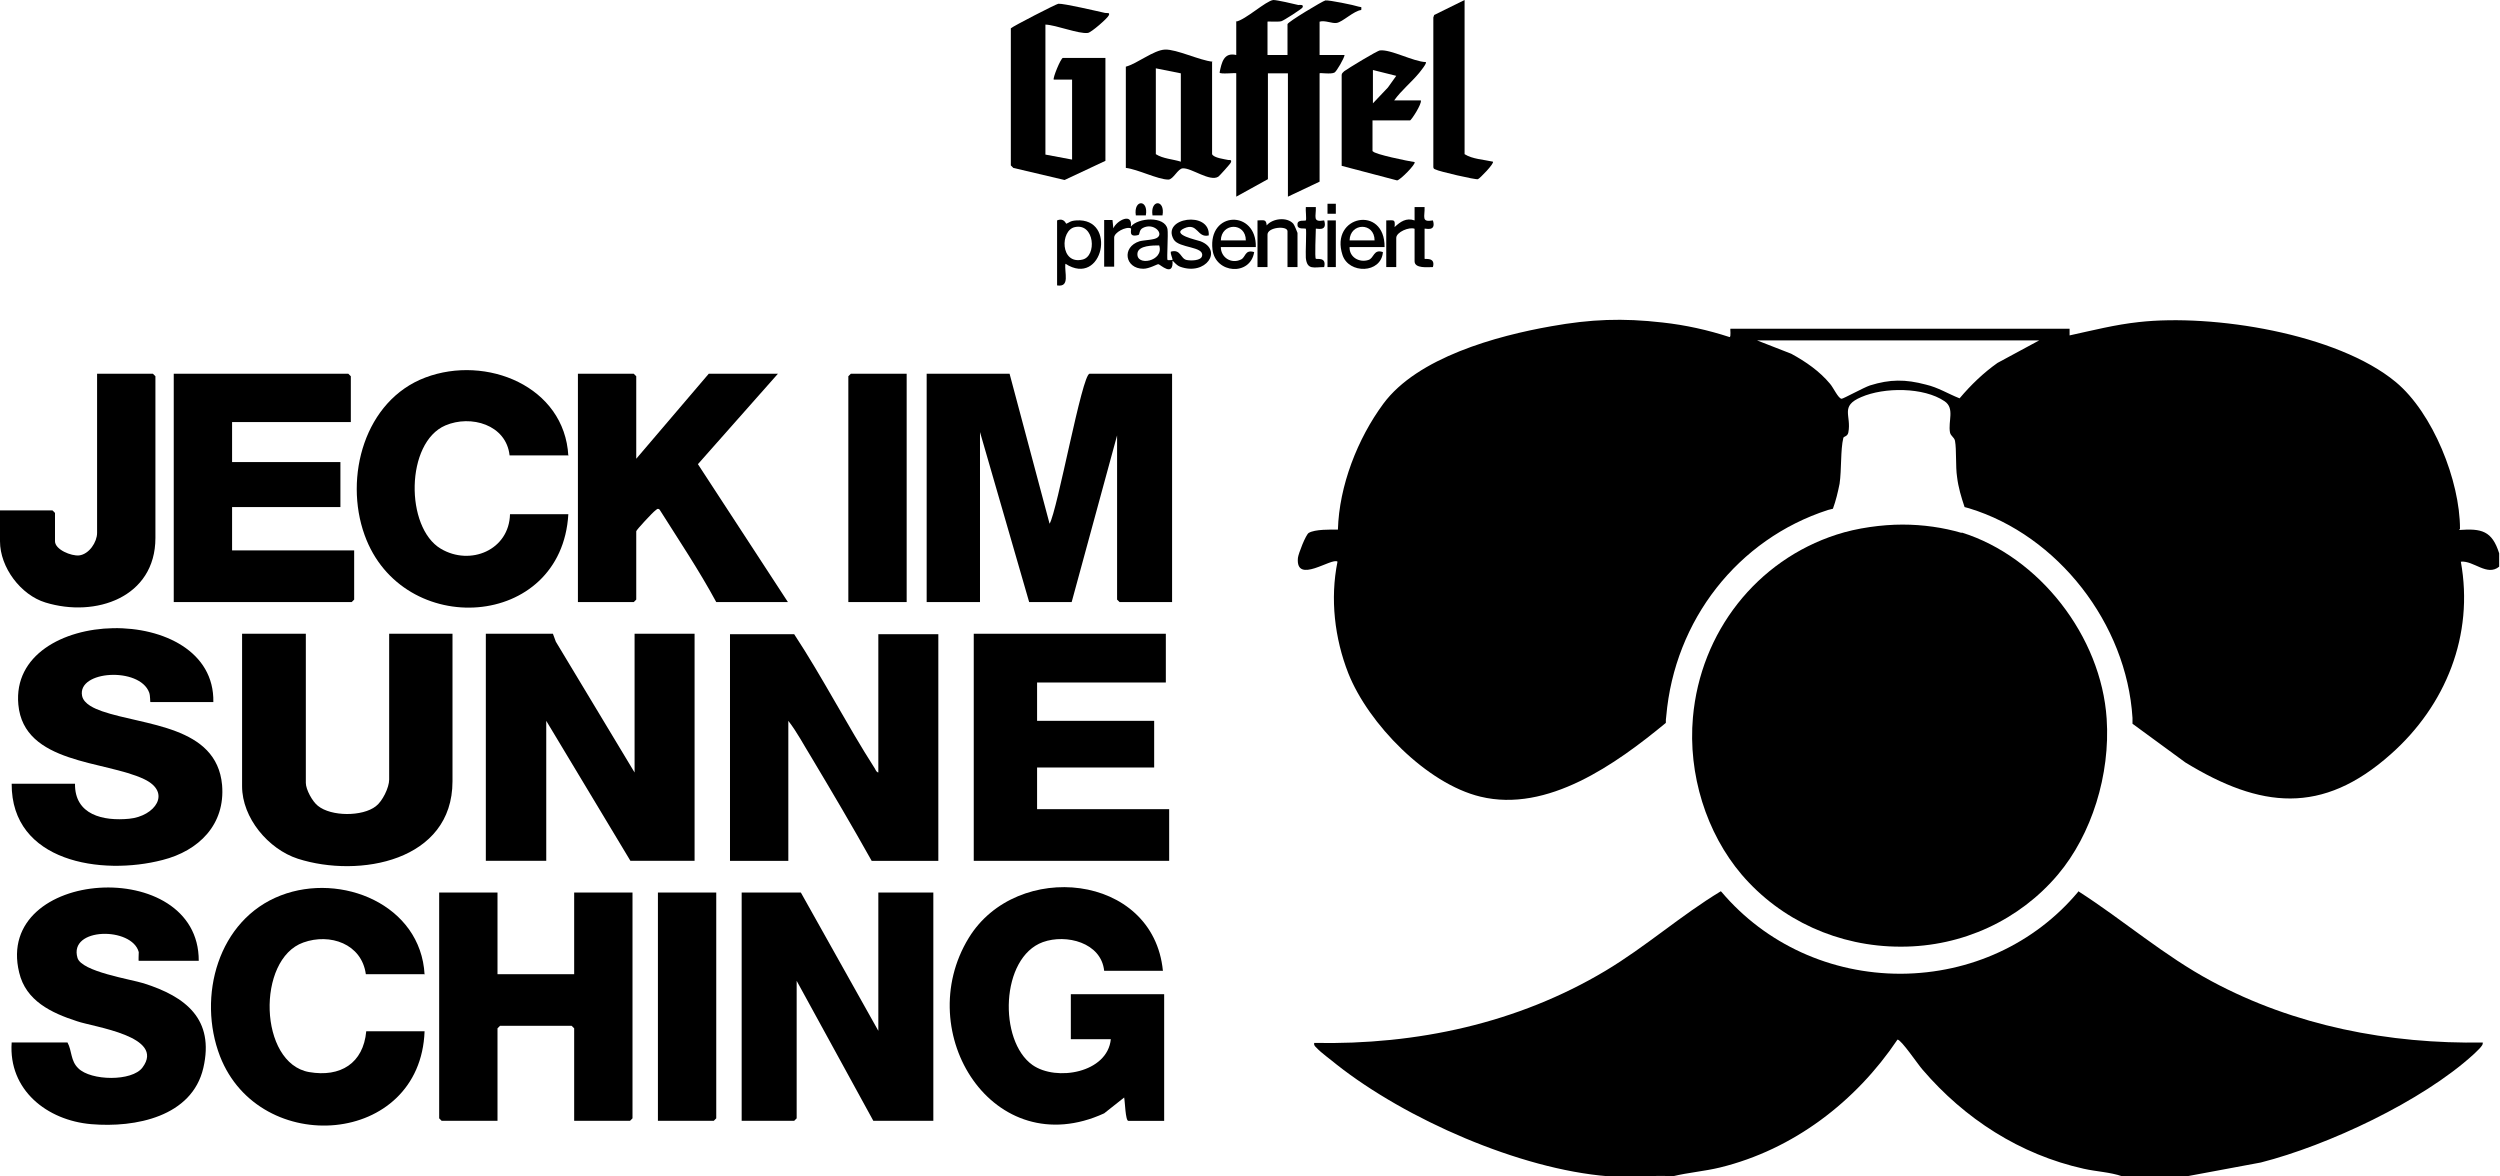 <?xml version="1.0" encoding="UTF-8"?>
<svg id="Ebene_1" xmlns="http://www.w3.org/2000/svg" width="600" height="282.3" version="1.1" viewBox="0 0 600 282.3">
  <!-- Generator: Adobe Illustrator 29.0.1, SVG Export Plug-In . SVG Version: 2.1.0 Build 192)  -->
  <path d="M470.8,127.9c-4.4-1.3-9.3-2-14.2-2s-10.9.8-15.8,2.4c-19.2,6.2-32.7,23.4-34.5,43.9-1.2,13.6,3.2,27.7,11.7,37.7,9.4,11,23.3,17.3,38.1,17.3h.2c14.7,0,28.4-6.4,37.6-17.3,8.1-9.6,12.6-24,11.7-37.4-1.3-19.8-16.2-38.9-34.8-44.7Z"/>
  <path d="M242.3,89.7l9.6,36c1.9-3.2,7.8-36,9.6-36h19.8v54.8h-12.6s-.6-.6-.6-.6v-39.4l-10.9,40h-10.2c0,0-11.8-40.8-11.8-40.8v40.8h-12.8v-54.8h19.9Z"/>
  <polygon points="132.7 152.1 133.4 154 152.3 185.4 152.3 152.1 166.7 152.1 166.7 206.6 151.3 206.6 131.1 173 131.1 206.6 116.6 206.6 116.6 152.1 132.7 152.1"/>
  <path d="M210.8,185.4v-33.2h14.4v54.4h-16c-4.7-8.4-9.6-16.7-14.5-24.9-1.8-2.9-3.4-6-5.5-8.7v33.6h-14v-54.4h15.4c6.9,10.5,12.6,21.7,19.4,32.3.2.4.4.9.9.9Z"/>
  <path d="M192.2,214.2l18.6,33.2v-33.2h13.2v54.8h-14.4l-18.4-33.6v33s-.6.6-.6.6h-12.6v-54.8h14.2Z"/>
  <polygon points="279.8 152.1 279.8 163.8 248.9 163.8 248.9 173 277 173 277 184.2 248.9 184.2 248.9 194.2 280.6 194.2 280.6 206.6 233.7 206.6 233.7 152.1 279.8 152.1"/>
  <path d="M279,233h-14c-.7-6.8-9.1-8.9-14.7-6.9-10.2,3.7-10.7,23.7-2.5,29.5,5.7,4,18,1.9,18.8-6.2h-9.6v-10.8h22.4v30.4h-8.6c-.7,0-.8-4.7-1-5.6l-4.8,3.8c-26.6,12.2-46.4-19.4-32.5-42.1,11.5-18.8,44.3-15.6,46.6,7.9h0Z"/>
  <path d="M51.3,168.5h-15.2c-.1,0,0-1.5-.3-2.3-2.3-6.2-17.3-5.3-16.1.8.4,2,3.1,3.1,4.8,3.7,10.1,3.5,27.5,3.4,28.8,17.7.8,9.5-5.6,15.8-14.3,18-14.6,3.8-36.3.5-36.2-18.3h15.2c-.1,7.5,6.8,9,13,8.4,6.2-.6,10.3-6.3,3.6-9.5-9.4-4.5-28.9-3.6-30.2-17.9-2.2-23.8,47.3-24.9,46.8-.6h0Z"/>
  <path d="M73.4,152.1v35.8c0,1.6,1.6,4.5,2.9,5.5,3.2,2.6,10.7,2.6,13.9.1,1.6-1.2,3.2-4.5,3.2-6.4v-35h15.2v35.4c0,19.2-22.4,23.3-37.1,18.6-7.1-2.3-13.4-9.8-13.4-17.4v-36.6h15.2Z"/>
  <path d="M119.4,214.2v19.6h18.4v-19.6h14v54.2s-.6.6-.6.6h-13.4v-22.2s-.6-.6-.6-.6h-17.2s-.6.6-.6.6v22.2h-13.4s-.6-.6-.6-.6v-54.2h14Z"/>
  <path d="M84.2,101.3h-28.5v9.6h26v10.8h-26v10.4h29.3v11.8s-.6.6-.6.6h-42.7v-54.8h41.9s.6.6.6.6v11Z"/>
  <path d="M152.7,110.1l17.4-20.4h16.6l-19.2,21.7,21.6,33.1h-17.2c-4.1-7.6-9-14.9-13.6-22.2-.5-.4-.7,0-1,.2-.6.4-4.6,4.7-4.6,5v16.4s-.6.6-.6.6h-13.4v-54.8h13.4s.6.6.6.6c0,0,0,19.8,0,19.8Z"/>
  <path d="M47.7,230.6h-14.4c-.1,0,0-1.5,0-2.1-1.6-6.1-16.9-6-14.7,1.4,1,3.3,12.7,5.1,15.9,6.1,10.1,3.2,17,8.6,14.3,20.3-2.7,11.7-16.3,14.4-26.9,13.5-10.6-.9-19.9-8.2-19.1-19.6h13.4c1.1,2,.7,4.4,2.6,6.2,3,3,12.9,3.2,15.4-.2,5.6-7.5-11.7-9.7-15.7-11.1-6.2-2-12.3-4.9-13.9-11.7-6.1-25.1,43.2-28.2,43.1-2.8h0Z"/>
  <path d="M101.8,233.8h-14c-1-7.3-8.6-9.9-15-7.6-11.3,4-10.7,29,1.4,31.1,7.5,1.3,13-2.1,13.7-9.8h14c-1,27.6-39.6,30.4-49.1,6-5.5-14.3-.5-32.8,14.6-38.6,14.5-5.6,33.6,2.2,34.5,19h0Z"/>
  <path d="M136.3,109.3h-14c-.8-7.4-9.3-9.8-15.4-7.2-9.6,4.1-9.7,24.5-1.1,29.6,7.1,4.2,16.4.3,16.6-8.3h14c-1.6,27.8-39.9,30.1-48.9,5-5-13.9,0-32.3,14.6-37.8s33.4,2.1,34.3,18.8h0Z"/>
  <path d="M0,122.5h12.6s.6.6.6.6v6.8c0,2,3.9,3.6,5.8,3.4,2.4-.3,4.3-3.2,4.3-5.4v-38.2h13.4s.6.6.6.6v38.8c0,14.3-14.4,19.2-26.4,15.5C5,142.8,0,136.2,0,129.9v-7.4h0Z"/>
  <path d="M217.6,89.7v54.8h-14v-54.2s.6-.6.6-.6h13.4Z"/>
  <path d="M171.9,214.2v54.2s-.6.6-.6.6h-13.4v-54.8h14Z"/>
  <path d="M296.6,5.2c2.3-.4,7.2-5,9-5.2.9,0,4.8.9,6,1.2.3,0,1.4-.2,1,.6-.1.3-4.6,3.2-5.1,3.3-.8.2-3.3,0-3.3.1v8h4.8v-7.4c0-.5,8.5-5.6,9.1-5.7.9-.1,6.8,1.1,8,1.5.6.2.7-.2.6.8-1.8.2-4.5,2.9-5.9,3.1-1.1.2-2.8-.7-4.1-.3v8h6c-.1.8-1.9,3.9-2.4,4.2-.8.5-3.6,0-3.6.2v26l-7.6,3.6v-29.6h-4.8v25.4l-7.6,4.2v-29.6c0-.2-4,.3-4-.2.5-2.4,1-4.9,4-4.2V5.3h0Z"/>
  <path d="M265.3,38.6l-9.8,4.6-12.3-2.9-.6-.6V6.8c.5-.5,10.8-5.8,11.4-5.9,1.3-.1,9.4,1.8,11.2,2.2.4.1,1.3-.2.9.6-.3.7-4.2,4.1-5,4.2-2.2.3-7.6-1.9-10.2-2v31.2l6.4,1.2v-19.2h-4.4c-.3-.3,1.7-5.2,2.2-5.2h10.2v24.6h0Z"/>
  <path d="M290.9,14.9v22.1c.4.9,3,1.2,3.9,1.4.3,0,.9-.1.6.6,0,.2-2.8,3.3-3,3.4-2,1.3-6.4-2.1-8.5-2-1.2,0-2.3,2.7-3.5,2.7-2.5,0-7.4-2.5-10.2-2.8v-24.3c2.7-.7,6.7-4,9.4-4.1,2.8-.1,8.3,2.6,11.4,2.9h0ZM283.4,17.6l-6-1.2v20.6c1.7,1.1,4.1,1.2,6,1.8v-21.2h0Z"/>
  <path d="M329.5,36.3c.2.7,8.6,2.4,10,2.6.4.4-3.4,4.3-4.2,4.4l-13.3-3.5v-21.8c0-.4.3-.6.6-.9.8-.6,8-5,8.6-5,2.6-.3,8,2.7,11,2.8.3.3-1.3,2.2-1.6,2.6-1.9,2.3-4.3,4.2-6,6.6h6.4c.3.8-2.3,4.8-2.6,4.8h-9v7.4h0ZM329.5,16.8v8l3.6-3.8,2-2.8-5.6-1.4h0Z"/>
  <path d="M351.5,0v37c1.9,1.2,4.6,1.3,6.8,1.8.4.4-3.2,4.1-3.6,4.2-.5.2-9.5-1.9-10.1-2.3-.3-.1-.6-.2-.6-.6V4.2c0,0,.2-.6.2-.6L351.5,0h0Z"/>
  <path d="M281.4,62.5c.3,4.2-3,.9-3.4.9-.3,0-2.2,1.1-3.6,1.1-4.4,0-5.3-5.2-.9-6.6,1.1-.3,3.6-.3,4.3-.9,1.5-1.1-1-3.6-3.5-2.3-1,.5-.7,1.6-1.1,1.7-2.6.7-1.5-1.4-1.8-1.6-1.2-.5-4,1-4,2.2v7h-2.4v-11.2h2l.2,2c.8-1.9,4.7-3.9,4.2-.4,1.7-2.2,8.2-2.6,8.8.6.2,1.2-.2,7.1,0,7.4.1.1.9,0,1.2,0,0-.6-.5-1.3-.4-2,2.4-.7,2.3,1.7,3.8,2,1,.2,3.5.2,3.7-1,.5-2.3-5.5-1.8-6.8-3.9-3.1-5.3,8.8-7,8.4-1-2.8.7-2.6-3.2-5.9-1.7s3.1,2.8,3.9,3.1c5.5,2.1,1.3,8.4-4.9,6.1-1-.4-1.6-1.4-1.9-1.5h0ZM278.2,58.9c-1.5,0-4.9,0-5.2,1.8-.5,3.4,6.5,2,5.2-1.8Z"/>
  <path d="M332.7,52.9c1.8,0,2.2-.4,2,1.6,1.4-1.3,2.8-2.3,4.8-1.6v-3.2h2.4c.1,2.3-.9,3.7,2,3.2.9,2.9-2,1.8-2,2v7.2c0,.2,2.7-.5,2,2-1.2,0-4.4.4-4.4-1.4v-7.8c-1.3-.5-4.4.8-4.4,2.2v7h-2.4v-11.2h0Z"/>
  <path d="M253.7,52.9c1.7-.7,2.1.8,2.2.8.8-.3.9-.7,2.4-.8,9.9-.7,6.4,16.2-2.6,10.4-.3,2.1,1.2,5.7-2,5.2v-15.6h0ZM258,54.5c-3.6.7-3.6,9.1,1.8,7.8,3.5-.8,2.9-8.8-1.8-7.8Z"/>
  <path d="M332.3,59.3h-8.4c-.1,2.4,2.3,3.8,4.5,3.1,1.4-.4,1.2-2.7,3.5-1.9-.4,5.2-8.2,5.3-9.7.7-3.1-9.5,10.2-12.1,10.1-1.9h0ZM329.9,57.7c0-4.4-5.9-4.3-6,0h6Z"/>
  <path d="M301.4,59.3h-8.4c0,2.5,2.5,4.1,4.8,3,1.2-.5.9-2.5,3.2-1.8-.9,5.8-9.3,5.2-10-.6-1.1-9.3,10.6-9.6,10.4-.6ZM299,57.7c0-4.4-5.9-4.3-6,0h6Z"/>
  <path d="M311.4,64.1h-2.4v-8.6c0-1.4-4.8-1-4.8.8v7.8h-2.4v-11.2c1.4,0,2.1-.4,2.2,1.2,1.4-1.7,4.9-2.1,6.4-.4.2.2,1,2.1,1,2.2v8.2h0Z"/>
  <path d="M315.8,62.1c.3.2,2.6-.5,2,2-2.4,0-4.1.8-4.4-2.2-.1-1.1.2-6.8,0-7-.2-.2-2.1.3-2-1-.1-1.3,1.8-.8,2-1s-.1-2.6,0-3.2h2.4c.1,2.3-.9,3.7,2,3.2.9,2.9-2,1.8-2,2,0,1-.3,7,0,7.2h0Z"/>
  <rect x="318.6" y="52.9" width="2" height="11.2"/>
  <path d="M279,51.7h-2.4c-.6-3.9,3.1-3.9,2.4,0Z"/>
  <path d="M275,51.7h-2.4c-.6-3.9,3.1-3.9,2.4,0Z"/>
  <rect x="318.6" y="48.9" width="2" height="2.4"/>
  <path d="M590.4,126.9c0-11.5-6.5-27.8-15.4-35.2-14.1-11.7-44-16.4-61.7-14.4-5.6.6-11.1,2-16.6,3.2,0-.3,0-1.6,0-1.6h-81.4c-.1,0,.2,2-.2,2-5.2-1.7-10.6-2.9-16.1-3.5-9.6-1.1-17.2-.8-26.7.9-13.1,2.3-32.1,7.5-40.3,18.6-6.2,8.4-10.6,19.7-10.9,30.2-1.7,0-5.5-.1-7,.8-.7.4-2.5,5-2.6,6-.6,6.5,8.2-.2,9.5.9-1.8,8.9-.7,18.4,2.6,26.8,4.8,12.1,18.8,26.5,31.7,29.6,16.1,3.9,32.5-7.8,44.5-17.7,0-.5,0-1.1.1-1.6,2-23.1,17.2-42.5,38.8-49.5.4-.1.8-.2,1.2-.3.7-1.9,1.2-4,1.6-6,.5-3.4.2-8.1.9-11,.1-.4,1-.3,1.2-1.3.8-4.1-2.1-6.3,3.1-8.5,5.5-2.4,15-2.4,20,1,2.5,1.7.8,4.8,1.3,7.5.2.9,1,1.1,1.2,2,.4,2.2.1,6.1.5,8.7.3,2.5,1,4.8,1.8,7.2.4.1.7.2,1.1.3,21.3,6.5,37.8,27.7,39.2,50.3,0,.5,0,.9,0,1.4l12.7,9.3c18,11,32.8,12.7,49.3-2,13.2-11.7,20-28.6,16.8-46.2,3.1-.3,6.3,3.6,9.2,1.2v-3.2c-1.7-5.4-4.2-6-9.6-5.6h0ZM479.4,87.1c-3.4,2.4-6.4,5.3-9.1,8.5-2.8-1.1-5.1-2.6-8.1-3.3-4.9-1.3-8.6-1.3-13.4.2-1.5.5-6.4,3.2-6.8,3.2-.8,0-2-2.7-2.8-3.6-2.5-3-5.8-5.3-9.3-7.2l-8.2-3.2h67.7l-10,5.4h0Z"/>
  <path d="M596,250.2c-22.6.4-45.3-4-65.2-14.7-11.4-6.1-21.1-14.6-32-21.6,0,0,0,.1-.1.2-10.4,12.4-25.8,19.5-42.4,19.6h-.2c-16.7,0-32.3-7.1-42.9-19.6,0,0-.1-.1-.2-.2-9.6,5.8-18,13.3-27.7,19.1-21.1,12.6-45.3,17.8-69.9,17.3-.1.6.2.8.6,1.2,1.1,1.2,3.5,2.9,4.8,4,16.6,13.1,43.9,25.1,65.1,26.8,5,.4,10.5-.3,15.6,0,3.7-.9,7.6-1.2,11.3-2.1,17.6-4.3,32.6-15.8,42.6-30.7.9,0,5,6.1,6,7.2,10.1,11.8,23.4,20.4,38.7,23.8,3.1.7,6.3.8,9.2,1.8h15.6l17.7-3.3c16.1-4.1,38.7-14.7,51-25.9.4-.4,2.7-2.4,2.2-2.8h0Z"/>
</svg>